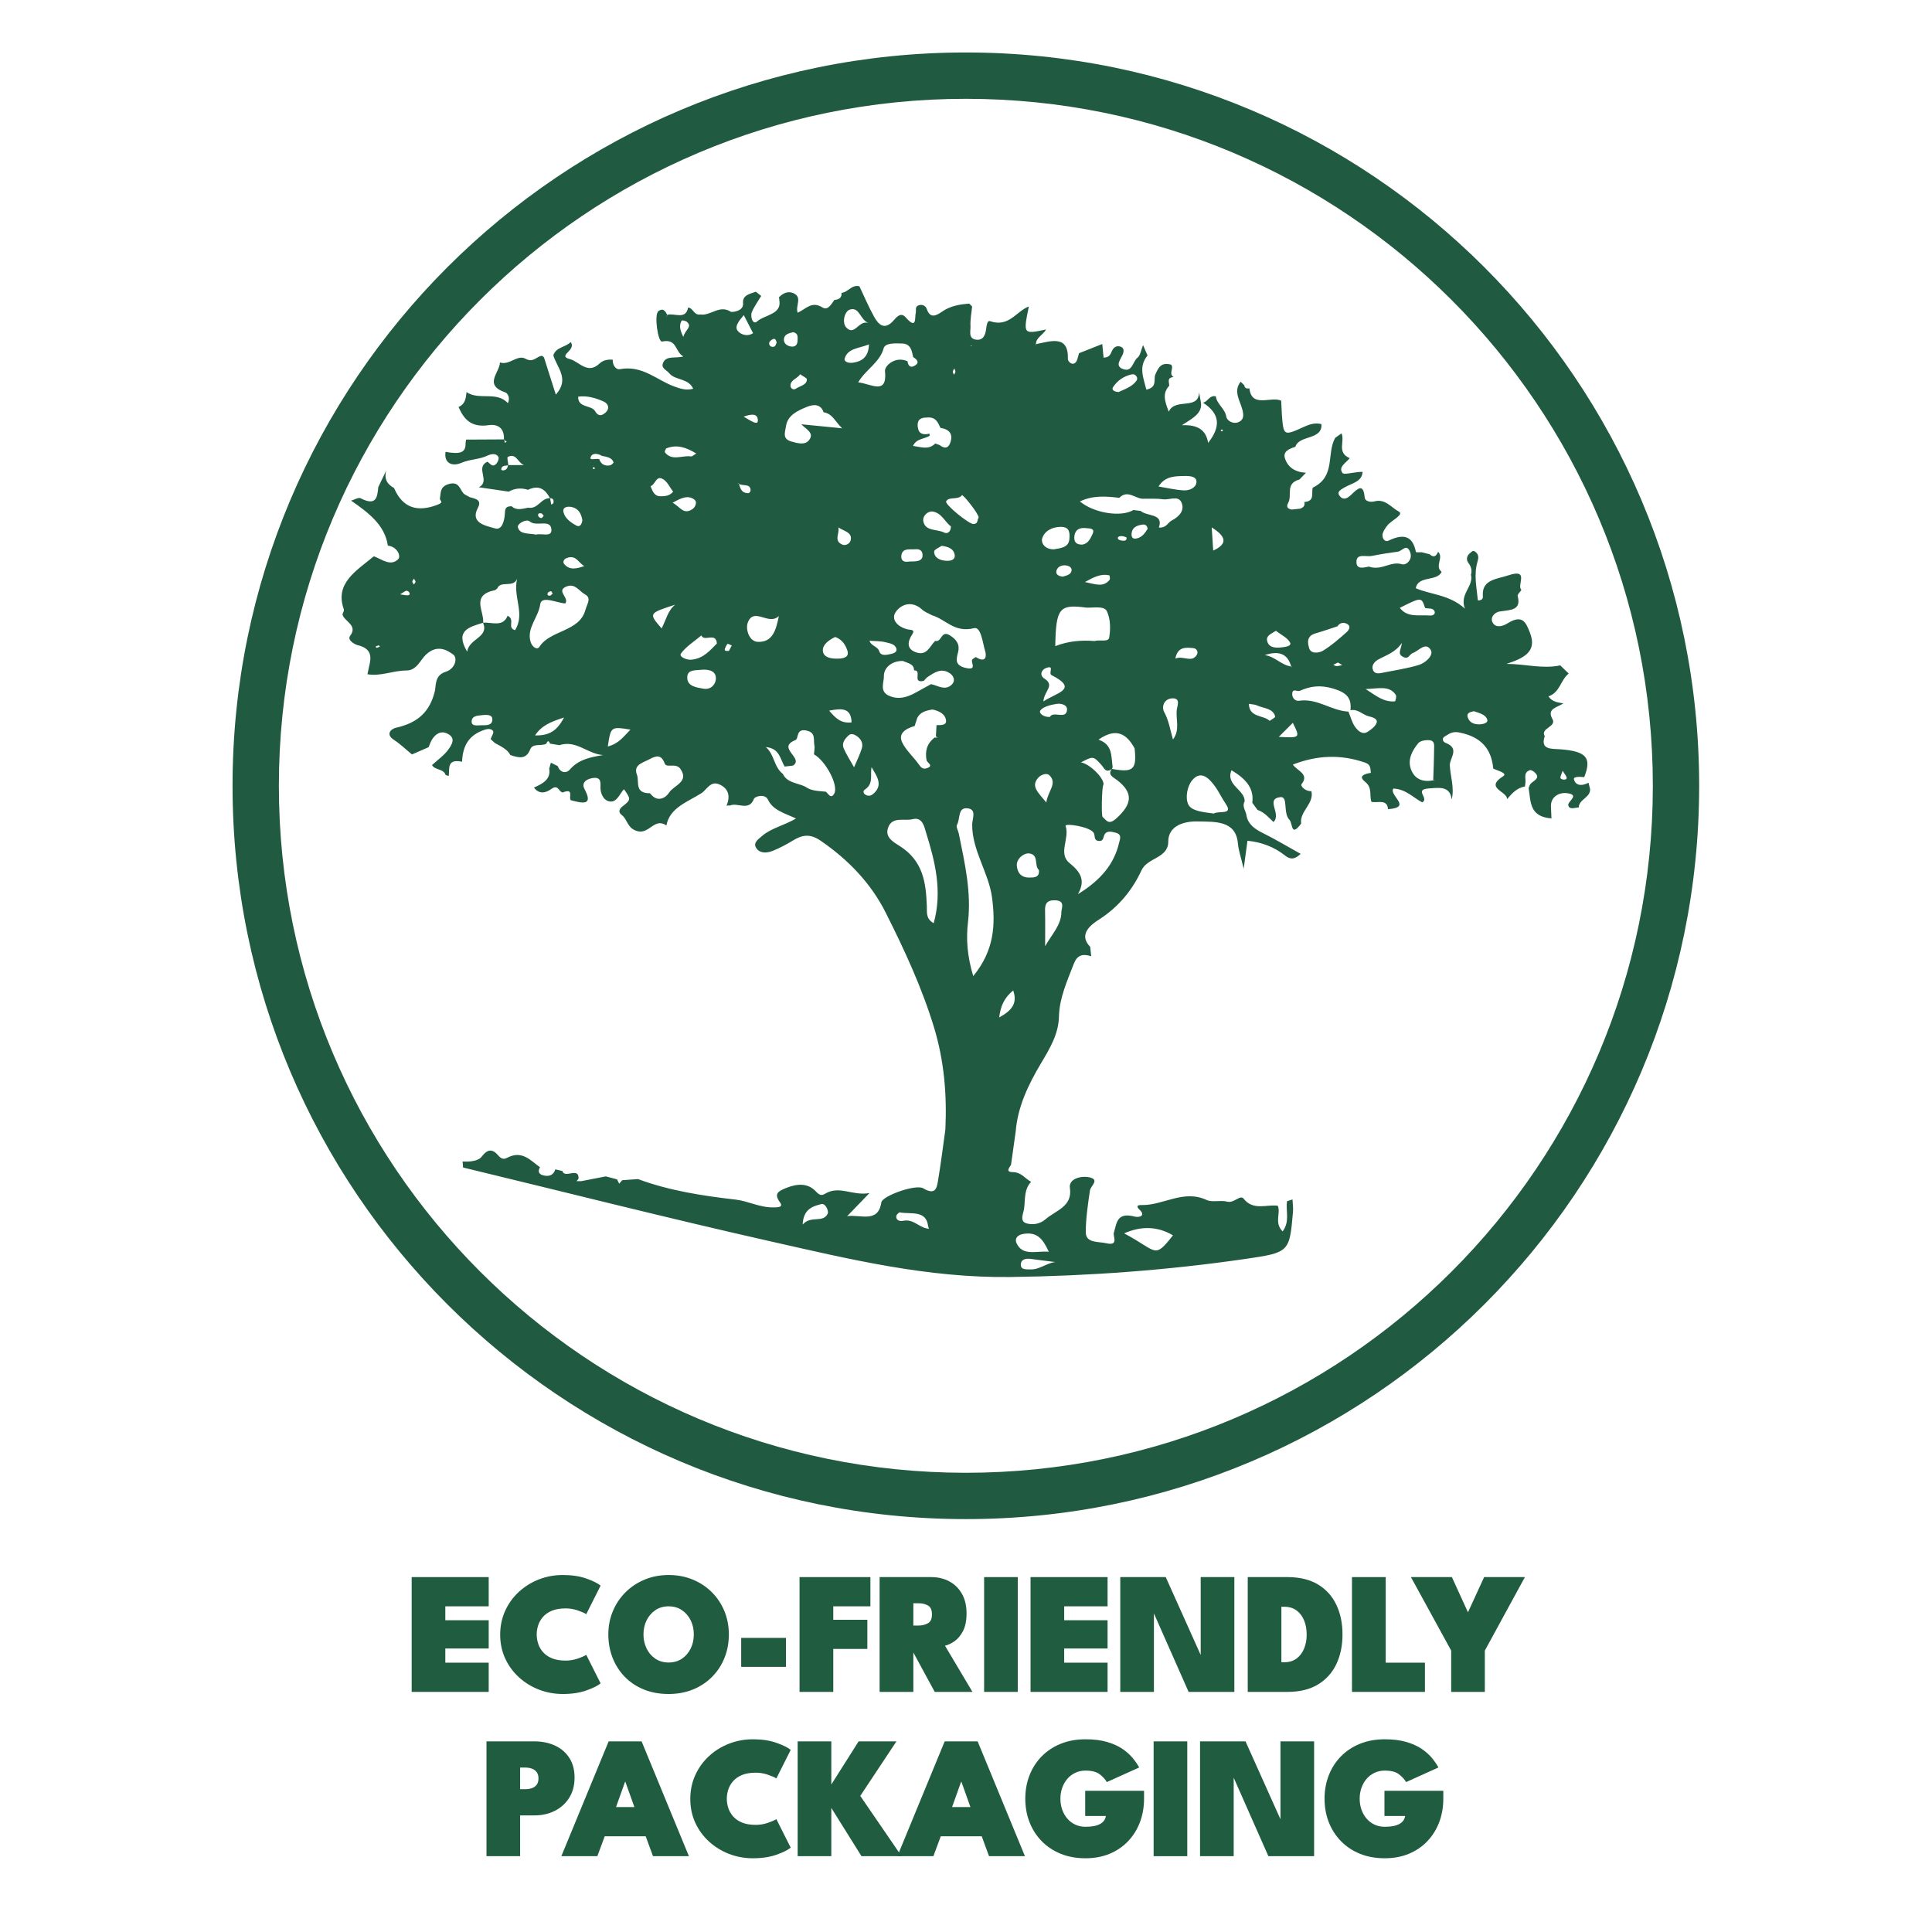 <svg style="fill-rule:evenodd;clip-rule:evenodd;stroke-linejoin:round;stroke-miterlimit:2;" xml:space="preserve" xmlns:xlink="http://www.w3.org/1999/xlink" xmlns="http://www.w3.org/2000/svg" version="1.1" height="400px" width="400px">
    <g transform="matrix(0.932,0,0,0.932,13.472,0.737)">
        <g transform="matrix(0.919,0,0,0.919,257.002,250.918)">
            <path style="fill:rgb(32,91,65);" d="M0,-170.096C-0.109,-170.025 -0.213,-169.955 -0.321,-169.883C-0.238,-169.789 -0.164,-169.633 -0.068,-169.623C0.026,-169.613 0.143,-169.747 0.251,-169.817C0.167,-169.911 0.082,-170.006 0,-170.096M-60.454,-190.275L-60.681,-190.403L-60.701,-190.184L-60.454,-190.275ZM-203.542,-117.597C-203.641,-117.7 -203.767,-117.906 -203.834,-117.891C-204.1,-117.834 -204.348,-117.71 -204.601,-117.61C-204.513,-117.499 -204.389,-117.285 -204.337,-117.297C-204.061,-117.366 -203.805,-117.492 -203.542,-117.597M-151.975,-160.488C-151.845,-160.518 -151.715,-160.546 -151.583,-160.578C-151.63,-160.704 -151.643,-160.86 -151.739,-160.948C-151.783,-160.99 -151.986,-160.899 -152.117,-160.87C-152.071,-160.742 -152.023,-160.615 -151.975,-160.488M82.345,-87.575C81.988,-86.54 81.781,-86.192 81.794,-85.85C81.797,-85.702 82.249,-85.466 82.509,-85.448C82.96,-85.418 83.51,-85.499 83.261,-86.102C83.11,-86.476 82.829,-86.81 82.345,-87.575M-64.689,-184.821C-64.831,-184.551 -65.045,-184.316 -65.059,-184.074C-65.074,-183.825 -64.89,-183.566 -64.792,-183.31C-64.669,-183.548 -64.46,-183.779 -64.442,-184.023C-64.422,-184.271 -64.59,-184.531 -64.689,-184.821M-195.323,-134.018C-195.473,-133.765 -195.714,-133.535 -195.714,-133.308C-195.715,-133.075 -195.474,-132.844 -195.341,-132.612C-195.198,-132.832 -194.945,-133.05 -194.945,-133.272C-194.944,-133.51 -195.176,-133.751 -195.323,-134.018M28.025,-113.751C27.607,-113.544 27.245,-113.366 26.887,-113.187C27.171,-113.076 27.46,-112.872 27.742,-112.876C28.183,-112.889 28.622,-113.042 29.062,-113.132C28.736,-113.327 28.412,-113.523 28.025,-113.751M-163.962,-149.201C-164.146,-149.409 -164.293,-149.749 -164.526,-149.801C-165.171,-149.948 -165.466,-149.623 -165.236,-149.092C-165.144,-148.888 -164.774,-148.662 -164.531,-148.662C-164.346,-148.662 -164.161,-149.001 -163.962,-149.201M-161.791,-130.458C-161.929,-130.644 -162.095,-130.996 -162.199,-130.984C-162.468,-130.95 -162.832,-130.805 -162.938,-130.611C-163.174,-130.188 -163.023,-129.815 -162.384,-129.926C-162.152,-129.968 -161.981,-130.268 -161.791,-130.458M-119.183,-116.563C-118.984,-116.94 -118.741,-117.406 -118.496,-117.869C-118.847,-118.009 -119.445,-118.325 -119.508,-118.258C-119.801,-117.948 -119.981,-117.539 -120.135,-117.148C-120.371,-116.533 -119.909,-116.504 -119.183,-116.563M-107.642,-191.103C-107.838,-191.65 -107.931,-192.21 -108.612,-191.89C-108.992,-191.71 -109.441,-191.29 -109.46,-190.962C-109.501,-190.31 -108.946,-189.865 -108.205,-190.128C-107.885,-190.241 -107.786,-190.831 -107.642,-191.103M-23.099,-144.017C-23.447,-144.11 -23.865,-144.312 -24.281,-144.309C-24.726,-144.305 -25.389,-144.171 -25.114,-143.609C-24.994,-143.359 -24.344,-143.208 -23.924,-143.186C-23.477,-143.163 -22.919,-143.255 -23.099,-144.017M-198.657,-130.228C-198.004,-130.122 -197.632,-130.039 -197.251,-130.008C-196.735,-129.966 -196.158,-129.969 -196.411,-130.64C-196.493,-130.855 -196.973,-131.153 -197.146,-131.099C-197.585,-130.964 -197.952,-130.656 -198.657,-130.228M-130.202,-192.45C-129.774,-194.221 -127.923,-194.872 -129.355,-196.109C-129.636,-196.354 -130.551,-196.497 -130.589,-196.429C-131.183,-195.403 -131.164,-194.344 -130.202,-192.45M-115.62,-173.18C-114.747,-172.666 -114.372,-172.422 -113.972,-172.212C-113.138,-171.771 -111.911,-171.098 -112.244,-172.732C-112.497,-173.967 -113.899,-173.797 -115.62,-173.18M-17.982,-146.033C-18.024,-146.752 -18.483,-147.195 -19.199,-147.089C-20.529,-146.9 -21.699,-146.427 -21.84,-145.016C-21.922,-144.22 -21.751,-143.498 -20.619,-143.742C-19.26,-144.033 -18.61,-145.075 -17.982,-146.033M-92.745,-146.415C-92.337,-144.971 -93.967,-143.219 -91.783,-142.253C-90.948,-141.887 -89.987,-142.514 -89.79,-143.183C-89.189,-145.233 -91.415,-145.484 -92.745,-146.415M-103.659,-193.593C-104.727,-193.365 -105.705,-193.06 -105.871,-192.079C-106.03,-191.137 -105.44,-190.405 -104.383,-190.168C-103.083,-189.877 -102.603,-190.639 -102.59,-191.585C-102.583,-192.365 -102.387,-193.343 -103.659,-193.593M-179.226,-100.977C-179.708,-100.896 -181.398,-100.961 -181.374,-99.433C-181.355,-98.254 -179.892,-98.578 -178.995,-98.585C-177.888,-98.59 -176.445,-98.463 -176.369,-99.898C-176.308,-101.055 -177.336,-101.24 -179.226,-100.977M-72.411,-139.238C-72.196,-140.826 -73.067,-141.227 -74.179,-141.125C-75.396,-141.012 -77.073,-141.484 -77.465,-139.846C-77.686,-138.922 -77.333,-137.937 -76.008,-138.117C-74.683,-138.296 -72.872,-137.872 -72.411,-139.238M-67.763,-141.955C-68.256,-141.596 -69.587,-141.066 -69.581,-140.547C-69.565,-139.015 -68.107,-138.382 -66.516,-138.335C-65.543,-138.304 -64.418,-138.573 -64.61,-139.781C-64.818,-141.107 -65.895,-141.716 -67.763,-141.955M-154.149,-137.062C-155.645,-137.908 -156.154,-139.931 -158.5,-138.955C-159.025,-138.738 -159.482,-138.084 -158.952,-137.488C-157.683,-136.059 -156.095,-136.372 -154.149,-137.062M-38.479,-134.507C-37.58,-134.767 -36.495,-134.986 -36.358,-135.972C-36.237,-136.837 -37.149,-137.197 -37.959,-137.237C-39.021,-137.29 -39.877,-136.73 -40.039,-135.822C-40.186,-134.984 -39.416,-134.602 -38.479,-134.507M-101.958,-183.425C-102.734,-182.31 -104.307,-182.067 -104.301,-180.675C-104.297,-180.004 -103.613,-179.515 -102.983,-179.952C-102.018,-180.621 -100.359,-180.796 -100.339,-182.193C-100.335,-182.527 -101.204,-182.871 -101.958,-183.425M-159.036,-100.451C-162.298,-99.417 -164.442,-98.524 -166.046,-96.136C-162.487,-96.025 -160.687,-97.357 -159.036,-100.451M-132.79,-152.356C-131.028,-151.488 -130.265,-149.384 -128.058,-150.781C-127.366,-151.219 -126.72,-152.492 -127.522,-153.116C-128.981,-154.247 -130.601,-153.637 -132.79,-152.356M-115.593,-197.73C-116.762,-196.298 -117.853,-195.033 -117.098,-193.976C-116.511,-193.152 -114.866,-192.357 -113.346,-193.359C-114.084,-194.799 -114.743,-196.078 -115.593,-197.73M-24.977,-179.131C-23.545,-179.817 -21.636,-180.418 -20.619,-181.939C-20.205,-182.562 -20.874,-183.611 -21.809,-183.402C-23.785,-182.965 -25.375,-181.827 -26.363,-180.252C-26.704,-179.707 -26.147,-179.18 -24.977,-179.131M-33.121,-133.205C-30.535,-132.665 -28.733,-131.869 -27.197,-133.692C-26.987,-133.942 -27.124,-134.799 -27.253,-134.827C-29.249,-135.254 -30.841,-134.474 -33.121,-133.205M-33.8,-142.244C-32.372,-142.443 -31.799,-143.686 -31.265,-144.867C-30.641,-146.257 -32.016,-146.132 -32.875,-146.235C-34.748,-146.458 -35.642,-145.544 -35.693,-144.028C-35.72,-143.174 -35.532,-142.243 -33.8,-142.244M60.898,-101.978C59.918,-101.782 59.108,-101.526 59.385,-100.567C59.768,-99.254 60.854,-98.752 62.352,-98.806C63.248,-98.84 64.341,-99.202 64.14,-99.89C63.745,-101.238 62.122,-101.532 60.898,-101.978M13.043,-121.41C11.917,-120.698 10.65,-120.261 10.905,-119.03C11.248,-117.372 12.793,-117.23 14.347,-117.4C15.272,-117.504 16.926,-117.692 16.448,-118.588C15.841,-119.728 14.254,-120.465 13.043,-121.41M-85.193,-119.008C-84.889,-117.773 -83.22,-117.677 -82.831,-116.435C-82.446,-115.204 -80.943,-115.613 -79.833,-115.857C-79.17,-116.004 -78.532,-116.382 -78.694,-117.053C-78.981,-118.226 -80.319,-118.387 -81.317,-118.645C-82.519,-118.952 -83.836,-118.897 -85.193,-119.008M-2.479,-146.409C-2.345,-144.33 -2.234,-142.582 -2.121,-140.806C1.609,-142.52 0.865,-144.281 -2.479,-146.409M-142.99,-97.529C-147.731,-98.283 -147.731,-98.283 -148.467,-93.452C-145.842,-94.108 -144.62,-95.862 -142.99,-97.529M-50.472,-34.474C-52.656,-32.7 -53.515,-30.685 -53.859,-27.955C-50.822,-29.6 -49.361,-31.372 -50.472,-34.474M-127.083,-164.271C-129.543,-165.773 -131.732,-166.5 -134.246,-165.539C-134.511,-165.44 -134.783,-164.706 -134.633,-164.519C-132.926,-162.354 -130.414,-163.913 -128.296,-163.561C-128.095,-163.527 -127.818,-163.828 -127.083,-164.271M34.738,-107.33C37.35,-105.637 39.138,-104.134 41.798,-104.363C41.938,-104.375 42.257,-105.571 41.997,-105.953C40.437,-108.235 37.898,-107.458 34.738,-107.33M-94.961,-102.113C-93.427,-100.35 -92.139,-98.959 -89.534,-99.28C-89.649,-102.853 -91.93,-102.693 -94.961,-102.113M13.726,-95.771C18.929,-95.512 18.929,-95.512 17.126,-99.169C16.104,-98.148 15.152,-97.196 13.726,-95.771M-11.271,-114.702C-9.348,-115.498 -7.356,-113.596 -6.106,-115.566C-5.655,-116.28 -6.046,-117.153 -6.982,-117.237C-8.744,-117.399 -10.73,-117.609 -11.271,-114.702M-41.601,-100.593C-40.771,-102.163 -37.649,-99.814 -37.452,-102.32C-37.354,-103.556 -38.959,-103.917 -40.009,-103.745C-41.403,-103.517 -43.155,-103.095 -43.875,-102.207C-44.415,-101.541 -43.118,-100.489 -41.601,-100.593M-85.334,-190.643C-87.805,-189.663 -90.479,-189.705 -91.196,-187.25C-91.447,-186.395 -90.183,-186.112 -89.416,-186.199C-86.81,-186.494 -85.417,-187.794 -85.334,-190.643M-155.623,-178.01C-155.737,-175.276 -152.398,-175.98 -151.578,-174.563C-150.678,-173.007 -149.725,-173.502 -148.942,-174.233C-147.966,-175.138 -148.297,-176.316 -149.497,-176.848C-151.392,-177.689 -153.436,-178.306 -155.623,-178.01M-154.61,-148.183C-154.867,-149.534 -155.392,-150.956 -157.252,-151.345C-158.091,-151.52 -159.503,-151.412 -159.165,-150.06C-158.795,-148.584 -157.435,-147.606 -156.096,-146.868C-155.142,-146.344 -154.731,-147.253 -154.61,-148.183M-85.38,-195.782C-87.547,-196.563 -87.543,-199.774 -89.937,-199.063C-91.226,-198.682 -91.912,-195.923 -90.833,-194.749C-88.763,-192.499 -87.789,-196.724 -85.38,-195.782M6.506,-103.765C6.557,-100.371 10.105,-101.091 11.519,-99.639C11.99,-99.994 12.922,-100.437 12.858,-100.692C12.354,-102.742 10,-102.638 8.383,-103.409C7.984,-103.599 7.461,-103.592 6.506,-103.765M-132.669,-155.055C-133.506,-156.112 -134.095,-157.582 -135.264,-158.159C-136.845,-158.941 -136.941,-156.746 -138.13,-156.37C-137.674,-155.319 -137.318,-153.983 -135.835,-153.941C-134.839,-153.908 -133.509,-153.963 -132.669,-155.055M-40.314,31.169C-42.26,30.924 -44.209,30.695 -46.148,30.426C-47.511,30.239 -48.645,30.541 -48.624,31.863C-48.606,33.083 -47.291,32.925 -46.317,32.957C-44.131,33.03 -42.441,31.448 -40.314,31.169M-84.709,-88.453C-85.097,-86.578 -84.132,-84.482 -86.332,-83.021C-86.884,-82.653 -86.701,-81.981 -85.929,-81.67C-85.214,-81.385 -84.691,-81.635 -84.189,-82.087C-81.861,-84.195 -83.43,-86.265 -84.709,-88.453M-165.832,-144.666C-164.421,-145.059 -161.95,-143.932 -162.093,-145.905C-162.291,-148.581 -165.747,-146.445 -167.346,-147.86C-168.091,-148.522 -170.426,-147.356 -170.194,-146.431C-169.727,-144.585 -167.356,-145.044 -165.832,-144.666M-101.355,22.108C-99.334,19.801 -96.457,21.858 -95.295,19.457C-95.024,18.897 -95.803,16.901 -96.84,17.16C-98.81,17.656 -101.216,18.314 -101.355,22.108M-42.468,-79.924C-42.058,-82.749 -39.742,-84.5 -41.692,-86.476C-42.392,-87.185 -43.79,-86.575 -44.351,-85.967C-46.333,-83.826 -44.429,-82.35 -42.468,-79.924M-93.507,-119.923C-95.103,-119.149 -96.555,-118.041 -96.48,-116.637C-96.391,-114.937 -94.482,-114.633 -92.754,-114.681C-91.272,-114.726 -90.006,-115.12 -90.578,-116.728C-91.058,-118.075 -91.84,-119.337 -93.507,-119.923M-132.174,-127.725C-138.616,-125.642 -138.616,-125.642 -135.459,-121.992C-134.365,-124.035 -133.993,-126.283 -132.174,-127.725M-15.342,-156.296C-13.135,-155.933 -11.216,-155.468 -9.272,-155.357C-7.92,-155.279 -6.385,-155.955 -6.192,-157.14C-5.935,-158.728 -7.675,-158.859 -8.971,-158.831C-11.268,-158.787 -13.711,-158.878 -15.342,-156.296M-65.526,-146.663C-66.947,-147.653 -67.661,-149.826 -69.878,-150.236C-71.026,-150.446 -72.429,-149.241 -72.192,-147.889C-71.758,-145.416 -68.834,-146.038 -67.116,-145.148C-66.406,-144.78 -65.519,-145.306 -65.526,-146.663M-41.864,28.679C-43.25,25.678 -44.608,23.806 -48.012,24.375C-49.461,24.618 -50.167,25.51 -49.671,26.586C-48.199,29.789 -45.033,28.447 -41.864,28.679M35.521,-136.935C38.593,-135.849 40.743,-138.348 43.504,-137.5C44.525,-137.187 46.104,-138.583 45.519,-140.317C44.721,-142.69 43.522,-140.677 42.542,-140.546C40.412,-140.261 38.288,-139.928 36.187,-139.508C34.888,-139.251 32.671,-140.141 32.515,-138.316C32.32,-135.978 34.516,-136.783 35.521,-136.935M-125.848,-111.997C-127.273,-111.804 -129.201,-112.129 -129.256,-110.198C-129.319,-107.99 -127.063,-107.728 -125.361,-107.423C-123.53,-107.099 -122.412,-108.458 -122.338,-109.776C-122.238,-111.668 -123.919,-112.154 -125.848,-111.997M-11.844,-95.139C-10.073,-97.505 -11.221,-99.993 -10.918,-102.396C-10.807,-103.28 -9.935,-105.165 -12,-105.088C-13.98,-105.014 -14.666,-103.068 -13.98,-101.808C-12.816,-99.667 -12.524,-97.423 -11.844,-95.139M-88.937,-88.423C-88.251,-90.06 -87.509,-91.504 -87.056,-93.011C-86.695,-94.218 -87.232,-95.325 -88.439,-96.075C-88.995,-96.418 -89.684,-96.656 -90.249,-96.141C-91.213,-95.266 -91.973,-94.204 -91.436,-92.98C-90.777,-91.486 -89.859,-90.078 -88.937,-88.423M-40.625,-141.112C-39.05,-141.406 -37.003,-141.486 -36.876,-143.691C-36.799,-145.016 -36.749,-146.541 -38.958,-146.54C-41.174,-146.54 -42.991,-145.422 -43.476,-143.695C-43.758,-142.694 -42.889,-141.087 -40.625,-141.112M-44.247,-63.588C-45.466,-64.615 -44.175,-67.309 -46.604,-67.601C-47.842,-67.752 -49.744,-66.336 -49.587,-64.601C-49.454,-63.109 -48.704,-61.74 -46.539,-61.767C-45.357,-61.783 -44.074,-61.761 -44.247,-63.588M-43.165,-104.336C-40.122,-106.447 -34.427,-107.245 -41.186,-110.693C-42.078,-111.148 -40.304,-113.278 -42.592,-112.39C-43.61,-111.995 -44.228,-110.698 -42.906,-109.847C-40.292,-108.162 -43.042,-106.831 -43.165,-104.336M-122.096,-118.335C-122.283,-121.212 -125.218,-118.646 -125.836,-120.298C-127.53,-118.867 -129.557,-117.617 -130.775,-115.923C-131.345,-115.131 -129.374,-114.335 -128.322,-114.423C-125.274,-114.673 -123.706,-116.763 -122.096,-118.335M-58.817,-148.77C-58.733,-149.631 -62.633,-154.461 -62.849,-154.191C-63.855,-152.932 -65.985,-153.95 -66.675,-152.713C-67.081,-151.988 -61.168,-147.197 -60.082,-147.221C-58.875,-147.249 -59.229,-148.266 -58.817,-148.77M-42.749,-45.171C-41.251,-47.881 -38.825,-50.298 -38.824,-53.391C-38.824,-54.318 -37.759,-56.226 -40.416,-56.275C-42.466,-56.313 -42.8,-55.26 -42.767,-53.768C-42.702,-50.903 -42.749,-48.037 -42.749,-45.171M-23.652,24.242C-15.527,28.532 -16.515,30.619 -11.845,24.716C-15.661,22.465 -19.614,22.453 -23.652,24.242M-107.106,-124.987C-109.608,-122.547 -113.152,-127.309 -114.634,-123.367C-115.2,-121.867 -114.335,-118.808 -112.178,-118.739C-108.562,-118.623 -107.816,-121.617 -107.106,-124.987M43.493,-118.478C41.83,-116.106 39.635,-115.51 37.769,-114.468C36.785,-113.92 36.016,-112.926 36.549,-111.832C37.06,-110.788 38.263,-111.171 39.185,-111.348C41.938,-111.872 44.732,-112.325 47.398,-113.095C49.306,-113.646 51.222,-115.542 50.465,-116.79C49.215,-118.859 47.544,-116.511 46.091,-116.026C45.312,-115.767 45.154,-114.38 43.743,-115.129C42.353,-115.868 43.269,-116.784 43.493,-118.478M-1.958,-77.242C-0.863,-77.992 2.817,-76.804 0.939,-79.532C-0.073,-81.005 -0.775,-82.598 -1.812,-83.983C-2.982,-85.543 -5.008,-87.893 -7.184,-85.308C-8.401,-83.855 -8.917,-81.083 -8.162,-79.474C-7.364,-77.765 -4.334,-77.57 -1.958,-77.242M-158.733,-128.022C-160.843,-128.157 -164.505,-130.023 -164.8,-127.821C-165.218,-124.69 -168.08,-122.153 -167.152,-118.826C-166.795,-117.538 -165.563,-116.646 -164.983,-117.555C-162.396,-121.607 -155.336,-121.149 -153.888,-126.417C-153.487,-127.886 -152.333,-129.351 -153.961,-130.21C-155.328,-130.932 -156.309,-132.927 -158.367,-132.153C-161.155,-131.106 -157.695,-129.448 -158.733,-128.022M-69.688,-50.733C-67.532,-58.469 -69.354,-65.653 -71.566,-72.747C-71.939,-73.94 -72.374,-76.502 -74.781,-75.876C-76.754,-75.364 -79.737,-76.644 -80.716,-73.8C-81.495,-71.539 -79.563,-70.433 -78.053,-69.493C-72.144,-65.815 -71.549,-60.39 -71.344,-54.8C-71.291,-53.33 -71.618,-51.808 -69.688,-50.733M-34.825,-57.754C-29.042,-61.286 -26.037,-65.253 -24.89,-70.095C-24.662,-71.057 -24.083,-72.216 -25.742,-72.621C-26.635,-72.839 -27.842,-73.181 -28.388,-72.16C-28.723,-71.531 -28.592,-70.572 -29.674,-70.607C-31.118,-70.654 -30.587,-71.917 -31.024,-72.6C-31.985,-74.104 -38.042,-74.957 -37.8,-74.249C-36.765,-71.216 -39.706,-67.57 -36.844,-65.268C-33.979,-62.961 -33.013,-60.921 -34.825,-57.754M-60.126,-37.95C-54.993,-44.201 -54.739,-50.438 -55.573,-56.864C-56.361,-62.949 -60.461,-68.35 -60.381,-74.651C-60.362,-76.001 -59.135,-78.472 -61.791,-78.521C-63.859,-78.558 -63.26,-75.9 -64.052,-74.527C-64.347,-74.017 -63.769,-73.131 -63.622,-72.412C-62.189,-65.326 -60.542,-58.302 -61.398,-50.98C-61.869,-46.976 -61.604,-42.834 -60.126,-37.95M-69.313,-118.984C-67.711,-118.533 -67.966,-121.663 -65.786,-120.319C-64.079,-119.261 -63.318,-118.037 -63.797,-116.218C-64.215,-114.629 -64.678,-113.093 -62,-112.451C-58.784,-111.683 -61.119,-114.1 -60.22,-114.609C-59.961,-114.755 -59.563,-115.101 -59.479,-115.05C-56.952,-113.485 -56.906,-115.403 -57.249,-116.518C-57.871,-118.539 -58.229,-122.479 -59.957,-122.048C-64.694,-120.866 -66.778,-124.2 -70.121,-125.181C-70.908,-125.621 -71.838,-125.948 -72.464,-126.526C-74.897,-128.786 -77.546,-127.848 -78.833,-126.003C-80.081,-124.21 -78.517,-122.397 -75.995,-121.755C-75.303,-121.581 -74.061,-121.796 -74.87,-120.556C-75.941,-118.913 -76.367,-117.124 -74.064,-116.249C-71.313,-115.207 -70.651,-117.716 -69.313,-118.984M-175.677,-131.253C-181.697,-130.049 -178.302,-126.184 -178.594,-123.361C-181.875,-122.343 -185.525,-121.526 -182.458,-116.371C-182.002,-119.609 -177.09,-119.768 -178.63,-123.387C-176.414,-123.505 -173.778,-122.258 -172.687,-125.052C-170.73,-124.148 -172.924,-122.148 -170.886,-121.568C-168.357,-125.515 -171.461,-129.641 -170.374,-134.012C-171.288,-131.668 -174.333,-133.674 -175.184,-131.653C-175.351,-131.52 -175.515,-131.388 -175.677,-131.253M-74.292,-98.399C-76.52,-97.766 -78.339,-96.577 -77.297,-94.424C-76.367,-92.49 -74.523,-90.906 -73.251,-89.08C-72.743,-88.35 -72.262,-87.886 -71.353,-88.192C-69.54,-88.804 -71.301,-89.521 -71.413,-90.141C-71.801,-92.275 -71.381,-94.124 -69.472,-95.602C-69.218,-95.604 -68.963,-95.608 -68.711,-95.612C-68.858,-95.7 -69.005,-95.787 -69.151,-95.878C-69.102,-96.788 -69.052,-97.7 -69.003,-98.611C-68.021,-98.612 -66.631,-98.543 -66.694,-99.613C-66.783,-101.204 -68.244,-102.029 -69.974,-102.386C-71.515,-102.148 -72.954,-101.766 -73.656,-100.357C-73.869,-99.705 -74.081,-99.051 -74.292,-98.399M-141.388,-86.542C-140.839,-84.803 -142.023,-82.119 -138.247,-82.144C-136.578,-79.848 -134.531,-80.903 -133.617,-82.333C-132.504,-84.065 -128.71,-84.902 -130.921,-88.042C-132.017,-89.6 -134.266,-88.142 -134.702,-89.338C-135.492,-91.5 -136.685,-91.296 -138.361,-90.384C-140.002,-89.492 -142.406,-89.042 -141.388,-86.542M-74.435,-111.851C-74.424,-113.446 -75.987,-113.602 -77.15,-114.124C-80.043,-114.168 -81.798,-112.263 -81.723,-110.43C-81.667,-109.02 -82.881,-106.774 -80.493,-105.715C-78.142,-104.675 -75.983,-105.372 -73.938,-106.53C-72.743,-107.209 -71.529,-107.86 -70.323,-108.522C-68.659,-108.167 -66.938,-106.863 -65.327,-108.397C-64.398,-109.281 -64.778,-110.455 -65.766,-111.135C-67.823,-112.545 -69.509,-111.334 -71.125,-110.27C-71.501,-110.024 -71.762,-109.64 -72.074,-109.32C-75.046,-108.605 -72.369,-111.922 -74.435,-111.851M-32.805,-127.021C-39.335,-127.882 -40.127,-126.928 -40.3,-117.705C-37.208,-118.919 -34.038,-119.2 -30.8,-118.941C-29.609,-119.339 -27.456,-118.584 -27.261,-119.786C-26.921,-121.867 -26.934,-124.252 -27.822,-126.14C-28.47,-127.52 -31.049,-126.923 -32.805,-127.021M30.566,-101.879C31.127,-100.553 31.455,-99.083 32.349,-97.962C32.81,-97.386 33.882,-96.174 35.177,-96.983C36.082,-97.544 37.098,-98.328 37.385,-99.189C37.692,-100.111 36.506,-100.509 35.49,-100.747C33.959,-101.105 32.902,-102.582 31.049,-102.215C31.378,-105.041 30.257,-106.469 26.833,-107.465C23.75,-108.359 21.39,-108.06 18.831,-106.909C18.226,-106.636 17.124,-107.57 16.987,-106.31C16.871,-105.242 17.679,-104.367 18.624,-104.506C23.089,-105.157 26.405,-102.087 30.566,-101.879M-76.014,-186.577C-75.879,-185.561 -75.373,-184.791 -74.169,-185.562C-73.008,-186.312 -73.787,-187.029 -74.645,-187.586C-74.958,-189.046 -75.219,-190.803 -77.291,-190.856C-78.822,-190.894 -81.412,-191.095 -81.787,-189.692C-82.692,-186.303 -86.192,-184.498 -87.939,-181.469C-84.828,-181.149 -80.848,-178.234 -81.456,-184.219C-81.572,-185.377 -79.082,-187.919 -76.014,-186.577M-98.63,-91.549C-98.588,-92.284 -98.392,-93.043 -98.533,-93.748C-98.797,-95.079 -98.089,-96.855 -100.521,-97.318C-103.05,-97.799 -102.251,-95.341 -103.113,-94.995C-107.806,-93.118 -100.939,-90.639 -103.698,-88.828C-104.372,-88.752 -105.042,-88.676 -105.713,-88.6C-106.831,-90.426 -106.887,-92.999 -110.262,-93.307C-108.124,-91.476 -108.395,-88.563 -106.139,-86.817C-105.166,-84.686 -102.647,-84.641 -100.746,-83.759C-99.302,-82.653 -97.479,-82.716 -95.741,-82.518C-95.147,-82.012 -94.502,-80.62 -93.72,-82.079C-92.622,-84.118 -95.91,-90.091 -98.63,-91.549M51.142,-85.285C51.267,-85.26 51.395,-85.237 51.522,-85.216C51.367,-85.209 51.211,-85.204 51.059,-85.199C51.138,-87.742 51.258,-90.287 51.27,-92.83C51.274,-93.642 51.502,-94.816 50.204,-94.963C49.318,-95.062 47.923,-94.832 47.482,-94.292C45.949,-92.43 44.818,-90.291 45.687,-87.923C46.514,-85.668 48.41,-84.729 51.142,-85.285M-24.823,-153.556C-28.038,-153.945 -31.231,-154.188 -34.343,-152.683C-30.907,-149.82 -24.352,-148.836 -21.399,-150.61C-20.823,-150.537 -20.25,-150.467 -19.672,-150.396C-18.094,-149.006 -14.045,-149.842 -15.258,-146.364C-13.399,-146.26 -13.105,-147.574 -12.164,-148.064C-10.192,-149.094 -9.006,-150.574 -9.781,-152.412C-10.546,-154.23 -12.711,-152.993 -14.224,-153.205C-15.699,-153.413 -17.231,-153.311 -18.737,-153.347C-20.78,-153.074 -22.693,-155.723 -24.823,-153.556M-101.674,-171.336C-98.589,-171.033 -95.507,-170.727 -91.82,-170.364C-93.568,-172.033 -94.084,-173.869 -96.305,-174.242C-96.964,-176.212 -98.625,-176.235 -100.281,-175.564C-102.653,-174.6 -105.028,-173.504 -105.398,-170.828C-105.594,-169.421 -106.378,-167.812 -104.059,-167.16C-102.638,-166.759 -100.847,-166.242 -99.862,-167.449C-98.365,-169.271 -100.648,-170.17 -101.674,-171.336M-21.125,-93.004C-23.017,-96.469 -25.547,-98.122 -29.856,-95.099C-26.484,-93.944 -26.798,-91.277 -26.477,-88.849C-26.396,-88.563 -26.435,-88.287 -26.593,-88.027C-28.131,-86.916 -28.475,-88.244 -29.125,-88.968C-31.107,-91.156 -31.109,-91.155 -34.091,-89.608C-31.808,-89.228 -28.029,-85.308 -28.717,-84.031C-29.018,-83.48 -29.203,-76.751 -28.855,-76.432C-27.867,-75.533 -27.393,-74.374 -25.489,-76.11C-21.679,-79.575 -21.396,-82.282 -25.375,-85.337C-26.224,-85.988 -27.763,-86.602 -26.61,-88.038C-21.442,-87.07 -20.555,-87.872 -21.125,-93.004M28.02,-122.537C26.215,-121.949 24.43,-121.313 22.601,-120.787C20.353,-120.14 20.722,-118.432 21.072,-117.21C21.507,-115.695 23.587,-116.104 24.398,-116.594C26.498,-117.862 28.325,-119.492 30.133,-121.091C30.615,-121.519 31.248,-122.436 30.368,-123.004C29.5,-123.565 28.503,-123.426 27.896,-122.476L28.02,-122.537ZM49.198,-126.887L49.062,-127.034C48.205,-129.576 48.205,-129.576 42.988,-126.964C44.812,-124.509 47.721,-125.32 50.258,-125.11C50.972,-125.049 51.66,-125.442 51.383,-126.13C51.043,-126.964 49.991,-126.76 49.198,-126.887M-71.625,22.989C-71.365,23.045 -71.099,23.1 -70.835,23.154C-70.905,22.929 -70.973,22.703 -71.041,22.479C-71.493,18.535 -75.232,19.68 -77.867,19.175C-78.087,19.133 -78.691,19.73 -78.731,20.067C-78.845,21.056 -77.907,21.385 -77.098,21.211C-74.755,20.713 -73.487,22.501 -71.625,22.989M16.8,-112.776L17.021,-112.568L16.742,-112.724C15.88,-116.042 13.55,-116.617 10.334,-115.531C12.81,-115.236 14.328,-113.087 16.8,-112.776M-69.313,-166.684C-68.969,-166.566 -68.625,-166.448 -68.282,-166.328C-66.84,-165.197 -66.003,-165.725 -65.591,-167.129C-65.049,-168.977 -65.86,-170.118 -68.043,-170.462C-68.669,-171.761 -69.172,-173.183 -71.316,-172.965C-73.313,-172.987 -73.761,-171.991 -73.501,-170.473C-73.237,-168.933 -72.147,-168.738 -70.687,-169.071C-70.699,-168.894 -70.688,-168.719 -70.663,-168.544C-71.919,-167.769 -73.872,-167.908 -74.689,-166.107C-72.717,-165.835 -70.905,-165.085 -69.313,-166.684M-172.563,-161.47L-168.702,-161.47C-170.225,-161.989 -170.51,-164.44 -172.606,-163.465C-172.903,-163.329 -172.55,-162.122 -172.5,-161.409C-173.222,-161.3 -174.11,-161.421 -174.231,-160.479C-174.242,-160.39 -174.045,-160.194 -173.937,-160.19C-172.937,-160.159 -172.706,-160.782 -172.563,-161.47M-116.859,-156.991L-117.135,-157.204L-116.807,-157.036C-116.422,-155.945 -116.248,-154.67 -114.455,-154.686C-114.274,-154.688 -113.948,-155.098 -113.946,-155.322C-113.924,-157.165 -115.994,-156.282 -116.859,-156.991M-149.87,-163.696C-150.988,-164.366 -152.35,-164.451 -152.641,-163.262C-152.811,-162.566 -151.272,-163.109 -150.541,-162.92C-150.145,-161.788 -149.322,-161.155 -147.935,-161.407C-147.586,-161.47 -147.018,-162 -147.081,-162.171C-147.491,-163.33 -148.744,-163.454 -149.87,-163.696M-126.078,-197.874C-123.601,-197.484 -121.478,-200.333 -118.708,-198.52C-118.529,-198.403 -115.582,-198.588 -115.767,-200.587C-115.946,-202.552 -114.175,-202.852 -112.666,-203.374C-112.237,-203.036 -111.809,-202.699 -111.38,-202.356C-112.145,-201.071 -113.053,-199.835 -113.631,-198.49C-114.103,-197.386 -113.393,-195.269 -112.39,-196.18C-110.57,-197.837 -106.266,-197.842 -107.024,-201.45C-106.981,-201.64 -107.018,-201.815 -107.131,-201.982C-106.205,-202.968 -104.981,-203.626 -103.615,-203.038C-101.314,-202.052 -103.206,-199.924 -102.563,-198.303C-100.482,-199.247 -99.206,-201.189 -96.575,-199.575C-95.231,-198.75 -94.407,-200.433 -93.69,-201.391C-92.493,-201.485 -91.849,-202.004 -91.975,-203.106C-90.342,-203.242 -89.563,-205.154 -87.646,-204.694L-87.626,-204.656C-86.473,-202.241 -85.438,-199.774 -84.14,-197.419C-83.034,-195.415 -81.56,-193.863 -79.249,-196.573C-78.517,-197.434 -77.545,-198.422 -76.466,-197.192C-73.676,-194.009 -74.309,-197.186 -74.032,-198.199C-73.85,-198.865 -74.31,-199.758 -73.321,-200.092C-72.426,-200.394 -71.618,-199.977 -71.35,-199.184C-70.533,-196.769 -69.011,-197.625 -67.619,-198.593C-65.681,-199.938 -63.438,-200.329 -61.083,-200.502C-60.854,-200.272 -60.624,-200.039 -60.396,-199.807C-60.547,-198.227 -60.879,-196.639 -60.791,-195.07C-60.727,-193.9 -61.398,-192.047 -59.436,-191.79C-57.596,-191.549 -57.158,-193.119 -56.995,-194.49C-56.907,-195.198 -56.716,-196.481 -56.1,-196.269C-51.556,-194.702 -49.825,-198.515 -46.794,-199.78L-46.717,-199.661C-48.057,-193.097 -48.042,-193.074 -42.512,-194.251C-43.274,-192.888 -45.092,-192.215 -44.942,-190.638C-44.986,-190.536 -45.029,-190.439 -45.071,-190.339C-45.055,-190.457 -45.037,-190.576 -45.02,-190.695C-41.25,-191.457 -37.047,-192.986 -37.25,-187.085C-37.266,-186.626 -36.365,-185.527 -35.518,-186.159C-34.888,-186.633 -34.851,-187.707 -34.551,-188.517C-32.787,-189.213 -31.025,-189.911 -28.936,-190.738C-28.832,-189.658 -28.726,-188.563 -28.62,-187.452C-27.126,-187.455 -26.929,-188.363 -26.564,-189.127C-26.201,-189.885 -25.548,-190.396 -24.624,-190.136C-23.591,-189.848 -23.703,-188.957 -23.964,-188.295C-24.477,-186.987 -26.082,-185.344 -23.745,-184.625C-21.659,-183.985 -21.592,-186.477 -20.438,-187.412C-19.694,-188.015 -19.595,-189.225 -19.076,-190.478C-18.656,-189.503 -18.323,-188.735 -17.992,-187.966C-20.261,-185.217 -18.952,-182.507 -18.282,-179.708C-15.498,-180.305 -16.642,-182.209 -16.087,-183.424C-15.346,-185.045 -14.722,-186.421 -12.282,-185.75C-11.566,-184.836 -12.914,-183.659 -11.789,-182.796L-11.643,-182.758C-13.417,-182.624 -12.738,-181.5 -12.75,-180.655C-14.452,-178.804 -13.852,-176.963 -12.871,-174.378C-11.326,-177.845 -5.653,-174.6 -5.536,-179.077C-5.39,-178.279 -5.248,-177.482 -5.103,-176.686C-4.657,-174.112 -6.852,-172.909 -9.694,-171.108C-5.624,-171.279 -3.849,-169.801 -3.342,-166.847C-0.164,-170.867 -0.549,-173.952 -4.592,-176.559C-3.375,-176.788 -3.065,-178.426 -1.484,-178.093C-1.292,-176.231 0.746,-175.133 1.033,-173.198C1.185,-172.172 2.78,-171.214 4.17,-171.936C5.265,-172.506 5.279,-173.484 4.933,-174.862C4.394,-177.002 2.656,-179.308 4.514,-181.625C4.806,-181.34 5.099,-181.055 5.39,-180.769C5.46,-180.071 5.934,-179.896 6.646,-180.02L6.621,-180.038C7.194,-175.143 11.821,-178.192 14.309,-177.04C14.366,-175.89 14.424,-174.739 14.482,-173.589C14.896,-168.473 14.892,-168.48 19.965,-170.783C21.234,-171.359 22.566,-171.75 24.031,-171.378C24.335,-167.45 18.617,-168.798 17.743,-165.9C16.266,-165.416 14.703,-164.784 15.209,-163.141C15.874,-160.987 17.649,-159.736 20.308,-159.629C19.777,-159.078 19.25,-158.53 18.717,-157.978C15.255,-157.063 17.002,-154.235 16.039,-152.403C15.568,-151.552 15.639,-150.911 16.886,-150.724C17.556,-150.794 18.226,-150.865 18.896,-150.937C19.798,-151.243 20.135,-151.804 19.879,-152.628L19.8,-152.531C22.614,-152.706 21.511,-154.733 21.958,-156.024C27.56,-158.725 25.206,-164.155 27.353,-168.039C27.866,-168.409 28.38,-168.776 28.896,-169.144C29.76,-167.199 27.682,-164.51 30.873,-163.152C30.046,-162 28.021,-161.076 29.136,-159.555C29.469,-159.099 31.661,-159.689 33.003,-159.793C33.332,-159.82 33.658,-159.825 33.989,-159.838C33.864,-157.409 31.352,-157.091 29.633,-156.075C28.812,-155.589 27.668,-155.057 28.413,-154.054C29.356,-152.784 30.412,-153.512 31.254,-154.319C32.819,-155.822 34.193,-157.164 34.496,-153.641C34.565,-152.813 35.688,-152.393 36.898,-152.709C39.51,-153.388 41.002,-151.129 42.695,-150.27C44.178,-149.518 40.925,-148.11 39.969,-146.865C39.51,-146.266 39.041,-145.615 38.848,-144.928C38.576,-143.957 39.283,-142.733 40.257,-143.205C44.168,-145.1 46.153,-144.125 46.883,-140.445C46.898,-140.358 47.813,-140.409 48.306,-140.398C48.927,-140.24 49.553,-140.079 50.175,-139.921C51.328,-138.907 51.833,-139.605 52.252,-140.522C53.676,-139.052 51.329,-137.08 53.097,-135.657C51.947,-133.25 47.42,-134.842 46.849,-131.706C50.501,-130.117 54.886,-130.214 58.723,-126.775C57.357,-130.33 60.898,-132.149 60.184,-134.957C60.496,-136.017 60.234,-136.918 59.541,-137.863C58.978,-138.634 59.147,-139.577 60.019,-140.244C60.332,-140.483 60.618,-140.985 61.232,-140.521C62.146,-139.82 62.034,-139.034 61.762,-138.121C60.832,-134.976 61.561,-131.869 61.861,-128.748C63.229,-128.783 63.074,-129.537 63.052,-130.013C62.869,-133.831 66.482,-133.898 69.208,-134.816C74.501,-136.594 71.135,-132.338 72.391,-131.298C72.067,-130.793 71.368,-130.21 71.478,-129.794C72.408,-126.326 69.728,-126.473 67.14,-126.085C65.889,-125.897 64.7,-124.601 65.465,-123.332C66.329,-121.899 68.168,-122.678 69.032,-123.219C72.706,-125.512 73.501,-123.353 74.458,-120.905C76.247,-116.334 72.904,-114.776 68.775,-113.417C73.243,-113.417 77.457,-112.14 81.771,-113.054C82.452,-112.392 83.131,-111.735 83.812,-111.075C81.768,-109.438 81.75,-106.557 78.917,-105.553C79.929,-104.116 81.33,-104.095 82.617,-103.859L82.569,-103.927C81.282,-102.894 78.455,-102.731 79.815,-100.203C81.116,-98.171 76.828,-97.937 78.017,-95.939C76.882,-92.541 79.7,-92.944 81.97,-92.759C88.121,-92.252 89.405,-90.696 87.563,-86.036C86.607,-86.127 84.9,-86.256 85.084,-85.504C85.471,-83.928 87.062,-83.849 88.587,-84.693C88.711,-84.221 88.835,-83.749 88.96,-83.278C89.292,-81.198 86.217,-80.664 86.253,-78.719C86.254,-78.719 86.243,-78.718 86.243,-78.718C85.337,-78.702 84.056,-78.051 83.712,-79.197C83.423,-80.161 86.705,-81.749 83.382,-82.166C81.548,-82.396 79.528,-81.356 79.514,-79.1C79.558,-78.09 79.598,-77.08 79.642,-76.069C74.236,-76.453 74.667,-80.197 74.125,-83.385C74.232,-83.662 74.303,-83.956 74.45,-84.215C75,-85.166 77.258,-85.631 75.581,-87.201C75.291,-87.473 74.696,-87.825 74.436,-87.728C72.742,-87.113 73.522,-85.742 73.345,-84.659C73.295,-84.371 73.273,-84.076 73.239,-83.784C71.238,-83.429 70.13,-82.137 68.888,-80.695C69.158,-82.598 63.303,-83.303 67.947,-86.248C69.164,-87.02 66.561,-87.593 65.57,-88.122C65.147,-92.722 62.799,-95.794 57.294,-96.845C55.577,-97.174 54.764,-96.406 53.745,-95.798C53.19,-95.47 53.297,-94.622 54.021,-94.342C57.467,-93.019 55.218,-90.886 55.069,-89.052C55.151,-86.297 56.246,-83.602 55.53,-80.62C55.142,-83.969 52.517,-83.482 50.019,-83.31C46.27,-83.052 50.178,-80.953 48.416,-79.94C46.393,-80.954 44.483,-83.147 41.428,-83.285C40.289,-81.615 46.172,-78.735 40.137,-78.294C39.951,-80.867 37.593,-79.711 36.126,-80.08L36.106,-80.111C35.584,-81.71 36.428,-83.476 34.541,-84.969C32.811,-86.337 34.577,-86.849 36.012,-87.079L35.989,-87.072C35.817,-88.021 36.104,-89.03 34.586,-89.554C28.711,-91.586 23.005,-91.367 17.124,-89.071C18.267,-87.492 21.164,-86.791 19.228,-84.339C18.899,-83.924 20.138,-82.547 21.608,-82.658C22.364,-79.663 18.687,-77.74 19.14,-74.82C16.595,-71.411 17.166,-74.825 16.313,-75.712C14.662,-77.43 16.099,-81.461 14.09,-81.207C10.375,-80.742 14.478,-77.158 12.45,-75.188C11.304,-76.266 10.265,-77.545 8.595,-78.117C8.173,-78.691 7.75,-79.264 7.327,-79.839C7.814,-83.488 5.603,-85.727 2.299,-87.709C0.8,-84.086 5.603,-82.99 5.475,-80.173C4.756,-78.89 5.87,-77.791 5.952,-76.591C6.396,-74.591 7.935,-73.491 9.886,-72.522C13.01,-70.97 15.979,-69.183 19.014,-67.496C17.874,-66.425 16.812,-65.841 15.213,-67.113C12.638,-69.166 9.512,-70.345 6.161,-70.661C5.916,-68.845 5.649,-66.877 5.245,-63.905C4.606,-66.615 4.003,-68.295 3.851,-70.005C3.349,-75.663 -1.749,-75.228 -5.887,-75.331C-9.339,-75.417 -12.992,-74.196 -12.985,-70.454C-12.973,-66.407 -18.015,-66.63 -19.446,-63.533C-21.576,-58.93 -24.827,-54.751 -29.746,-51.604C-31.507,-50.477 -34.87,-48.083 -31.854,-45.015C-31.772,-44.258 -31.689,-43.501 -31.609,-42.747C-33.702,-43.412 -35.007,-43.008 -35.797,-40.971C-37.407,-36.807 -39.307,-32.618 -39.399,-28.255C-39.492,-23.898 -41.64,-20.414 -43.778,-16.817C-46.851,-11.64 -49.388,-6.329 -49.858,-0.422C-50.237,2.276 -50.615,4.975 -50.994,7.675C-51.42,8.377 -52.378,9.412 -50.59,9.433C-48.44,9.459 -47.622,11.008 -46.145,11.775C-47.921,13.698 -47.524,16.089 -47.84,18.292C-48.009,19.474 -48.999,21.315 -47.25,21.82C-45.991,22.183 -44.181,22.14 -42.684,20.853C-40.12,18.647 -36.08,17.755 -36.762,13.272C-37.104,11.003 -33.952,10.203 -31.887,10.734C-29.559,11.335 -31.754,12.758 -31.917,13.867C-32.405,17.201 -32.913,20.564 -32.928,23.918C-32.94,26.652 -29.947,26.174 -27.983,26.625C-24.852,27.345 -26.392,24.928 -26.146,24.118C-25.415,21.721 -25.466,19.069 -21.116,20.182C-19.946,20.481 -18.387,19.982 -19.905,18.545C-21.273,17.25 -19.586,17.399 -19.213,17.399C-14.02,17.401 -9.267,13.585 -3.703,16.175C-2.359,16.8 -0.309,16.149 1.247,16.57C2.946,17.028 4.385,14.783 5.24,15.866C7.561,18.806 10.71,17.207 13.488,17.557C14.275,19.436 12.544,21.608 14.655,23.771C16.501,21.318 15.347,18.777 15.731,16.468C16.171,16.328 16.608,16.186 17.047,16.046C17.091,17.059 17.247,18.079 17.161,19.082C16.315,28.807 16.317,28.879 5.488,30.444C-13.223,33.155 -31.982,34.538 -51.036,34.791C-71.264,35.058 -90.141,30.459 -109.198,26.156C-134.049,20.547 -158.709,14.294 -183.453,8.318C-183.485,7.836 -183.518,7.355 -183.554,6.874C-181.841,6.959 -179.789,6.799 -178.949,5.694C-177.425,3.695 -176.254,3.858 -174.863,5.49C-174.246,6.209 -173.637,6.415 -172.852,5.998C-169.159,4.04 -167.183,6.614 -164.849,8.262C-165.388,9.167 -165.248,9.918 -164.05,10.224C-162.566,10.603 -161.559,10.102 -161.152,8.766C-160.577,8.9 -160.006,9.035 -159.434,9.167C-158.947,11.092 -155.391,8.071 -155.537,11.018C-155.693,11.219 -155.85,11.422 -156.006,11.624C-155.637,11.625 -155.27,11.625 -154.901,11.625C-152.914,11.237 -150.93,10.852 -148.944,10.466C-148.038,10.705 -147.129,10.946 -146.222,11.185C-146.051,11.536 -145.881,11.884 -145.709,12.234C-145.467,11.954 -145.225,11.674 -144.981,11.393C-143.708,11.302 -142.436,11.21 -141.162,11.119C-133.6,13.919 -125.66,15.153 -117.543,16.081C-114.589,16.418 -111.718,18.008 -108.496,17.964C-107.552,17.951 -105.914,18.033 -106.833,16.758C-108.326,14.692 -107.394,14.082 -105.311,13.253C-102.639,12.184 -100.101,12.078 -98.243,14.032C-97.383,14.938 -96.875,15.223 -95.969,14.676C-92.462,12.557 -89.4,15.237 -85.206,14.498C-87.55,16.923 -89.081,18.508 -90.612,20.093C-87.543,19.574 -83.11,21.915 -82.35,16.776C-82.109,15.159 -74.004,12.3 -72.238,13.344C-69.423,15.009 -68.978,13.484 -68.689,11.785C-67.971,7.587 -67.458,3.364 -66.863,-0.851C-66.479,-9.229 -67.12,-17.399 -69.64,-25.656C-72.563,-35.235 -76.766,-44.296 -81.284,-53.283C-84.768,-60.21 -90.132,-65.953 -97.018,-70.672C-99.57,-72.422 -101.444,-72.116 -103.744,-70.702C-105.252,-69.779 -106.849,-68.932 -108.515,-68.253C-109.931,-67.679 -111.654,-67.511 -112.572,-68.896C-113.409,-70.158 -112.156,-70.97 -111.154,-71.835C-108.944,-73.743 -105.875,-74.33 -102.969,-76.041C-105.654,-77.318 -108.521,-77.992 -109.743,-80.592C-110.463,-82.13 -112.921,-81.381 -113.138,-80.8C-114.299,-77.672 -117.165,-80.02 -118.935,-79.171C-119.216,-79.228 -119.492,-79.213 -119.765,-79.126C-118.867,-81.237 -119.112,-83.253 -121.514,-84.289C-123.678,-85.226 -124.5,-83.002 -125.852,-82.146C-129.207,-80.022 -133.522,-78.641 -134.29,-74.361C-137.2,-76.375 -138.437,-72.101 -141.406,-73.011C-143.815,-73.752 -143.64,-75.759 -145.081,-76.879C-145.792,-77.427 -145.982,-78.148 -144.848,-79.021C-142.768,-80.616 -142.914,-80.763 -144.551,-83.124C-145.637,-81.986 -146.247,-79.87 -148.033,-80.167C-149.539,-80.417 -150.298,-82.123 -150.236,-83.764C-150.191,-84.93 -150.16,-86.226 -152.366,-85.777C-154.098,-85.423 -154.745,-84.371 -154.113,-83.2C-151.893,-79.082 -154.511,-79.703 -157.412,-80.463C-158.01,-81.13 -156.524,-83.457 -159.367,-82.337C-160.337,-82.429 -160.41,-84.426 -162.109,-83.183C-163.46,-82.194 -165.082,-81.844 -166.313,-83.526C-164.13,-84.468 -162.184,-85.554 -162.625,-88.111C-162.49,-88.583 -162.355,-89.058 -162.218,-89.532C-161.665,-89.258 -161.112,-88.985 -160.559,-88.71C-160.015,-87.139 -158.577,-86.784 -157.598,-87.917C-155.564,-90.267 -152.743,-90.871 -149.589,-91.373C-153.407,-91.646 -156.082,-95.101 -160.171,-93.765C-160.923,-93.892 -161.677,-94.019 -162.431,-94.144C-162.796,-95.1 -163.077,-94.693 -163.346,-94.103C-164.575,-93.466 -166.62,-94.321 -167.24,-92.715C-168.191,-90.241 -170.02,-90.708 -172.015,-91.386C-172.783,-92.842 -174.365,-93.493 -175.782,-94.307C-176.116,-94.617 -176.45,-94.927 -176.784,-95.239C-176.562,-95.906 -175.919,-96.815 -176.203,-97.196C-176.843,-98.058 -178.111,-97.558 -178.883,-97.253C-182.563,-95.804 -183.555,-92.94 -183.698,-89.706L-183.651,-89.753C-187.396,-90.558 -186.702,-88.123 -186.904,-86.342C-187.199,-86.367 -187.463,-86.457 -187.7,-86.618C-188.132,-88.089 -190.298,-87.718 -190.954,-88.956C-189.603,-90.202 -187.997,-91.313 -186.985,-92.744C-186.217,-93.828 -185.084,-95.475 -187.188,-96.533C-188.825,-97.356 -190.044,-96.492 -190.873,-95.261C-191.28,-94.656 -191.483,-93.944 -191.777,-93.28C-193.119,-92.694 -194.462,-92.11 -195.804,-91.528L-195.805,-91.529C-197.242,-92.707 -198.566,-94.011 -200.136,-95.032C-202.296,-96.432 -200.829,-97.727 -199.638,-97.992C-194.219,-99.191 -191.446,-101.998 -190.274,-106.811C-189.948,-108.157 -190.387,-110.655 -187.634,-111.511C-185.367,-112.217 -184.664,-114.843 -185.866,-115.704C-187.253,-116.7 -189.64,-118.226 -192.392,-115.68C-193.746,-114.424 -194.636,-111.819 -197.128,-111.819C-200.339,-111.819 -203.32,-110.359 -206.557,-110.912C-206.442,-111.472 -206.326,-112.029 -206.209,-112.588C-205.614,-114.95 -205.348,-117.074 -208.94,-117.95C-209.665,-118.125 -211.514,-119.17 -210.745,-120.2C-208.81,-122.788 -212.133,-123.621 -212.604,-125.361C-212.484,-125.78 -212.15,-126.26 -212.275,-126.613C-214.522,-132.923 -209.218,-135.934 -205.009,-139.429C-203.079,-138.699 -200.952,-136.903 -199.136,-138.723C-198.406,-139.45 -199.308,-141.727 -201.632,-142.006C-202.36,-147.025 -206.366,-149.996 -210.514,-152.877C-209.745,-153.096 -208.708,-153.706 -208.247,-153.467C-204.348,-151.446 -204.174,-153.787 -203.946,-156.141C-203.308,-157.471 -202.669,-158.801 -202.03,-160.132C-202.524,-158.349 -201.989,-156.917 -200.14,-155.942C-198.081,-151.116 -194.51,-149.972 -189.528,-151.922C-187.967,-152.534 -189.11,-152.898 -189.044,-153.316C-188.818,-154.733 -189.081,-156.245 -186.948,-156.877C-184.49,-157.604 -184.313,-155.819 -183.414,-154.715C-183.051,-154.272 -182.351,-154.037 -181.804,-153.708C-180.311,-153.313 -178.861,-153.018 -179.887,-151.083C-181.834,-147.417 -177.795,-146.774 -175.696,-146.163C-174.01,-145.673 -173.467,-148.09 -173.363,-149.534C-173.283,-150.656 -173.378,-151.555 -171.706,-151.522C-170.496,-150.392 -169.091,-150.929 -167.719,-151.171C-165.277,-150.755 -164.655,-153.545 -162.41,-153.476C-162.319,-152.955 -162.229,-152.435 -162.138,-151.915C-161.952,-152.047 -161.622,-152.167 -161.604,-152.317C-161.534,-152.854 -161.5,-153.444 -162.43,-153.46C-163.524,-155.5 -164.986,-156.809 -167.756,-155.495C-169.392,-156.019 -170.944,-155.876 -172.412,-155.055C-174.823,-155.407 -177.236,-155.759 -179.647,-156.112C-176.704,-157.59 -180.646,-160.832 -177.574,-162.279C-176.959,-161.938 -176.479,-160.936 -175.631,-161.589C-175.123,-161.983 -174.67,-162.994 -174.906,-163.437C-175.386,-164.327 -176.487,-164.217 -177.453,-163.813C-179.429,-162.807 -181.771,-162.918 -183.885,-162.004C-186.064,-161.061 -188.111,-161.91 -187.685,-164.665C-184.011,-164.01 -182.781,-164.538 -182.845,-166.748C-182.805,-167.042 -182.765,-167.338 -182.726,-167.632C-179.653,-167.649 -176.581,-167.665 -173.508,-167.681C-173.456,-167.403 -173.401,-167.129 -173.349,-166.853C-173.2,-166.934 -173.05,-167.018 -172.9,-167.101C-173.126,-167.275 -173.353,-167.45 -173.581,-167.624C-173.409,-169.933 -174.602,-171.505 -177.274,-171.118C-181.559,-170.495 -183.263,-172.617 -184.547,-175.514C-182.767,-176.298 -182.8,-177.817 -182.586,-179.233L-182.653,-179.144C-179.672,-177.01 -175.314,-179.443 -172.619,-176.435C-171.98,-177.748 -172.701,-178.857 -173.228,-179.035C-178.564,-180.846 -174.618,-183.811 -174.526,-186.275C-172.217,-185.517 -170.341,-188.263 -168.356,-187.179C-166.405,-186.117 -165.705,-187.791 -164.379,-187.88L-164.04,-187.67L-163.862,-187.414C-162.967,-184.601 -162.07,-181.786 -161.027,-178.504C-157.588,-182.328 -160.806,-185.077 -161.631,-188.012C-160.952,-190.027 -158.747,-189.904 -157.422,-191.207C-155.973,-189.139 -160.851,-187.92 -157.584,-187.075C-155.428,-186.514 -153.333,-183.267 -150.451,-186.033C-149.608,-186.84 -148.475,-187.046 -147.261,-186.948C-147.363,-185.768 -146.58,-184.466 -145.532,-184.659C-140.049,-185.666 -136.667,-182.01 -132.357,-180.459C-130.94,-179.95 -129.512,-179.452 -127.824,-179.927C-128.992,-182.541 -132.198,-181.913 -133.611,-183.673C-134.247,-184.466 -135.634,-184.868 -135.121,-186.144C-134.348,-188.061 -132.099,-187.175 -130.2,-187.74C-132.304,-188.898 -131.649,-192.109 -135.34,-191.333C-136.348,-191.118 -137.335,-197.957 -136.198,-198.715C-134.916,-199.568 -134.527,-198.52 -134.073,-197.754C-134.17,-197.532 -134.268,-197.312 -134.364,-197.09C-134.283,-197.326 -134.201,-197.561 -134.12,-197.794C-132.395,-198.305 -129.602,-196.468 -129.055,-199.559C-127.749,-199.421 -127.685,-197.607 -126.078,-197.874"></path>
        </g>
        <g transform="matrix(0.919,0,0,0.919,200.105,21.159)">
            <path style="fill:rgb(32,91,65);fill-rule:nonzero;" d="M0,332.122C-91.713,332.122 -166.061,257.774 -166.061,166.061C-166.061,74.348 -91.713,-0 0,-0C91.713,-0 166.061,74.348 166.061,166.061C166.061,257.774 91.713,332.122 0,332.122M0,-11.199C-97.898,-11.199 -177.26,68.163 -177.26,166.061C-177.26,263.959 -97.898,343.321 0,343.321C97.898,343.321 177.26,263.959 177.26,166.061C177.26,68.163 97.898,-11.199 0,-11.199"></path>
        </g>
    </g>
    <g transform="matrix(1.524,0,0,1.036,-104.784,-12.71)">
        <path style="fill:rgb(32,92,64);fill-rule:nonzero;" d="M124.683,327.443L135.148,327.443L135.148,333.283L129.254,333.283L129.254,336.064L135.148,336.064L135.148,341.713L129.254,341.713L129.254,344.546L135.148,344.546L135.148,350.386L124.683,350.386L124.683,327.443Z"></path>
        <path style="fill:rgb(32,92,64);fill-rule:nonzero;" d="M145.602,344.129C146.153,344.129 146.686,344.001 147.202,343.746C147.718,343.491 148.117,343.236 148.401,342.981L150.35,348.682C149.972,349.146 149.33,349.615 148.425,350.09C147.519,350.565 146.452,350.803 145.224,350.803C144.074,350.803 142.987,350.51 141.964,349.925C140.94,349.34 140.032,348.514 139.241,347.448C138.45,346.382 137.829,345.128 137.381,343.685C136.932,342.243 136.707,340.664 136.707,338.949C136.707,337.234 136.932,335.65 137.381,334.195C137.829,332.741 138.448,331.478 139.235,330.406C140.023,329.334 140.93,328.503 141.958,327.912C142.985,327.321 144.074,327.026 145.224,327.026C146.452,327.026 147.519,327.263 148.425,327.738C149.33,328.213 149.972,328.683 150.35,329.146L148.401,334.847C148.117,334.592 147.718,334.337 147.202,334.082C146.686,333.827 146.153,333.7 145.602,333.7C144.853,333.7 144.227,333.856 143.723,334.169C143.22,334.482 142.816,334.896 142.513,335.412C142.21,335.928 141.993,336.49 141.863,337.098C141.733,337.706 141.668,338.306 141.668,338.897C141.668,339.499 141.733,340.108 141.863,340.722C141.993,341.336 142.21,341.901 142.513,342.416C142.816,342.932 143.22,343.346 143.723,343.659C144.227,343.972 144.853,344.129 145.602,344.129Z"></path>
        <path style="fill:rgb(32,92,64);fill-rule:nonzero;" d="M156.173,338.897C156.173,339.928 156.315,340.87 156.598,341.721C156.882,342.573 157.279,343.251 157.791,343.755C158.303,344.259 158.901,344.511 159.587,344.511C160.279,344.511 160.882,344.259 161.394,343.755C161.906,343.251 162.303,342.573 162.587,341.721C162.87,340.87 163.012,339.928 163.012,338.897C163.012,337.866 162.87,336.927 162.587,336.081C162.303,335.235 161.906,334.557 161.394,334.048C160.882,333.538 160.279,333.283 159.587,333.283C158.901,333.283 158.303,333.538 157.791,334.048C157.279,334.557 156.882,335.235 156.598,336.081C156.315,336.927 156.173,337.866 156.173,338.897ZM151.401,338.897C151.401,337.228 151.608,335.673 152.021,334.23C152.435,332.787 153.011,331.527 153.752,330.45C154.492,329.372 155.36,328.532 156.356,327.93C157.352,327.327 158.429,327.026 159.587,327.026C160.768,327.026 161.856,327.327 162.852,327.93C163.849,328.532 164.715,329.372 165.451,330.45C166.187,331.527 166.758,332.787 167.164,334.23C167.569,335.673 167.772,337.228 167.772,338.897C167.772,340.577 167.575,342.138 167.181,343.581C166.788,345.024 166.227,346.287 165.498,347.37C164.77,348.453 163.906,349.296 162.906,349.899C161.906,350.502 160.799,350.803 159.587,350.803C158.342,350.803 157.218,350.502 156.214,349.899C155.21,349.296 154.35,348.453 153.633,347.37C152.917,346.287 152.366,345.024 151.98,343.581C151.594,342.138 151.401,340.577 151.401,338.897Z"></path>
        <rect style="fill:rgb(32,92,64);fill-rule:nonzero;" height="5.788" width="6.083" y="339.592" x="169.449"></rect>
        <path style="fill:rgb(32,92,64);fill-rule:nonzero;" d="M177.375,327.443L187.001,327.443L187.001,333.283L181.958,333.283L181.958,335.977L186.588,335.977L186.588,341.799L181.958,341.799L181.958,350.386L177.375,350.386L177.375,327.443Z"></path>
        <path style="fill:rgb(32,92,64);fill-rule:nonzero;" d="M188.253,327.443L195.246,327.443C196.191,327.443 197.025,327.735 197.75,328.321C198.474,328.906 199.041,329.74 199.451,330.823C199.86,331.907 200.065,333.19 200.065,334.673C200.065,336.145 199.902,337.335 199.575,338.245C199.248,339.155 198.856,339.835 198.4,340.287C197.943,340.739 197.522,341.029 197.136,341.156L200.868,350.386L195.742,350.386L192.529,341.678L192.836,341.678L192.836,350.386L188.253,350.386L188.253,327.443ZM192.836,337.124L193.592,337.124C194.01,337.124 194.409,336.979 194.791,336.689C195.173,336.4 195.364,335.803 195.364,334.899C195.364,333.995 195.179,333.399 194.809,333.109C194.439,332.819 194.045,332.675 193.628,332.675L192.836,332.675L192.836,337.124Z"></path>
        <rect style="fill:rgb(32,92,64);fill-rule:nonzero;" height="22.943" width="4.571" y="327.443" x="202.451"></rect>
        <path style="fill:rgb(32,92,64);fill-rule:nonzero;" d="M208.758,327.443L219.223,327.443L219.223,333.283L213.329,333.283L213.329,336.064L219.223,336.064L219.223,341.713L213.329,341.713L213.329,344.546L219.223,344.546L219.223,350.386L208.758,350.386L208.758,327.443Z"></path>
        <path style="fill:rgb(32,92,64);fill-rule:nonzero;" d="M225.176,333.561L225.519,333.648L225.519,350.386L220.948,350.386L220.948,327.443L227.125,327.443L232.216,344.129L231.874,344.233L231.874,327.443L236.445,327.443L236.445,350.386L230.232,350.386L225.176,333.561Z"></path>
        <path style="fill:rgb(32,92,64);fill-rule:nonzero;" d="M238.264,327.443L243.65,327.443C245.311,327.443 246.695,327.932 247.802,328.912C248.908,329.891 249.741,331.243 250.3,332.97C250.859,334.696 251.138,336.672 251.138,338.897C251.138,341.133 250.859,343.115 250.3,344.841C249.741,346.568 248.908,347.923 247.802,348.908C246.695,349.893 245.311,350.386 243.65,350.386L238.264,350.386L238.264,327.443ZM242.835,333.37L242.835,344.459L243.236,344.459C243.89,344.459 244.441,344.215 244.89,343.729C245.339,343.242 245.681,342.579 245.918,341.739C246.154,340.899 246.272,339.963 246.272,338.932C246.272,337.889 246.156,336.947 245.924,336.107C245.691,335.267 245.349,334.601 244.896,334.108C244.443,333.616 243.89,333.37 243.236,333.37L242.835,333.37Z"></path>
        <path style="fill:rgb(32,92,64);fill-rule:nonzero;" d="M252.426,327.443L257.009,327.443L257.009,344.546L262.336,344.546L262.336,350.386L252.426,350.386L252.426,327.443Z"></path>
        <path style="fill:rgb(32,92,64);fill-rule:nonzero;" d="M265.903,342.13L260.434,327.443L265.997,327.443L268.183,334.482L270.38,327.443L275.919,327.443L270.474,342.13L270.474,350.386L265.903,350.386L265.903,342.13Z"></path>
        <path style="fill:rgb(32,92,64);fill-rule:nonzero;" d="M134.847,360.273L141.379,360.273C142.395,360.273 143.313,360.549 144.131,361.099C144.95,361.649 145.602,362.463 146.086,363.541C146.57,364.619 146.812,365.942 146.812,367.512C146.812,369.071 146.57,370.415 146.086,371.545C145.602,372.675 144.95,373.544 144.131,374.152C143.313,374.76 142.395,375.065 141.379,375.065L139.418,375.065L139.418,383.216L134.847,383.216L134.847,360.273ZM139.418,369.833L140.103,369.833C140.45,369.833 140.759,369.761 141.03,369.616C141.302,369.471 141.517,369.239 141.674,368.92C141.832,368.602 141.91,368.189 141.91,367.681C141.91,367.169 141.832,366.754 141.674,366.435C141.517,366.116 141.302,365.882 141.03,365.731C140.759,365.58 140.45,365.505 140.103,365.505L139.418,365.505L139.418,369.833Z"></path>
        <path style="fill:rgb(32,92,64);fill-rule:nonzero;" d="M151.442,360.273L155.919,360.273L162.345,383.216L157.466,383.216L156.474,379.236L150.911,379.236L149.907,383.216L145.017,383.216L151.442,360.273ZM152.446,373.396L154.939,373.396L153.71,368.338L153.675,368.338L152.446,373.396Z"></path>
        <path style="fill:rgb(32,92,64);fill-rule:nonzero;" d="M171.428,376.959C171.979,376.959 172.512,376.832 173.028,376.577C173.544,376.322 173.944,376.067 174.227,375.812L176.176,381.513C175.798,381.976 175.156,382.446 174.251,382.921C173.345,383.396 172.278,383.633 171.05,383.633C169.9,383.633 168.813,383.341 167.79,382.756C166.766,382.17 165.858,381.345 165.067,380.279C164.276,379.213 163.656,377.959 163.207,376.516C162.758,375.073 162.534,373.495 162.534,371.78C162.534,370.065 162.758,368.48 163.207,367.026C163.656,365.572 164.274,364.309 165.061,363.237C165.849,362.165 166.756,361.334 167.784,360.743C168.811,360.152 169.9,359.856 171.05,359.856C172.278,359.856 173.345,360.094 174.251,360.569C175.156,361.044 175.798,361.513 176.176,361.977L174.227,367.678C173.944,367.423 173.544,367.168 173.028,366.913C172.512,366.658 171.979,366.531 171.428,366.531C170.68,366.531 170.054,366.687 169.55,367C169.046,367.313 168.642,367.727 168.339,368.243C168.036,368.758 167.819,369.32 167.689,369.929C167.559,370.537 167.494,371.137 167.494,371.727C167.494,372.33 167.559,372.938 167.689,373.552C167.819,374.167 168.036,374.731 168.339,375.247C168.642,375.763 169.046,376.177 169.55,376.49C170.054,376.803 170.68,376.959 171.428,376.959Z"></path>
        <path style="fill:rgb(32,92,64);fill-rule:nonzero;" d="M185.625,371.171L191.236,383.216L185.791,383.216L181.692,373.57L181.692,383.216L177.121,383.216L177.121,360.273L181.692,360.273L181.692,368.894L185.401,360.273L190.539,360.273L185.625,371.171Z"></path>
        <path style="fill:rgb(32,92,64);fill-rule:nonzero;" d="M197.094,360.273L201.571,360.273L207.996,383.216L203.118,383.216L202.126,379.236L196.563,379.236L195.559,383.216L190.669,383.216L197.094,360.273ZM198.098,373.396L200.591,373.396L199.362,368.338L199.327,368.338L198.098,373.396Z"></path>
        <path style="fill:rgb(32,92,64);fill-rule:nonzero;" d="M216.182,370.146L224.178,370.146L224.178,371.727C224.178,373.408 223.993,374.969 223.623,376.412C223.253,377.854 222.72,379.117 222.023,380.201C221.326,381.284 220.489,382.127 219.513,382.73C218.536,383.332 217.442,383.633 216.229,383.633C214.977,383.633 213.849,383.332 212.845,382.73C211.841,382.127 210.981,381.284 210.264,380.201C209.548,379.117 208.998,377.854 208.617,376.412C208.235,374.969 208.044,373.408 208.044,371.727C208.044,370.059 208.235,368.503 208.617,367.061C208.998,365.618 209.548,364.358 210.264,363.28C210.981,362.203 211.841,361.363 212.845,360.76C213.849,360.158 214.977,359.856 216.229,359.856C217.363,359.856 218.343,360.036 219.17,360.395C219.997,360.754 220.694,361.221 221.261,361.794C221.828,362.368 222.292,362.982 222.655,363.637C223.017,364.291 223.304,364.908 223.517,365.488L219.123,368.408C218.903,367.852 218.578,367.33 218.149,366.843C217.719,366.357 217.08,366.113 216.229,366.113C215.717,366.113 215.251,366.261 214.83,366.557C214.408,366.852 214.048,367.258 213.749,367.773C213.45,368.289 213.219,368.886 213.058,369.564C212.896,370.241 212.816,370.963 212.816,371.727C212.816,372.504 212.896,373.231 213.058,373.909C213.219,374.587 213.45,375.183 213.749,375.699C214.048,376.215 214.408,376.617 214.83,376.907C215.251,377.197 215.717,377.341 216.229,377.341C216.639,377.341 217.007,377.298 217.334,377.211C217.66,377.124 217.94,376.991 218.172,376.811C218.404,376.632 218.59,376.406 218.727,376.134C218.865,375.861 218.954,375.545 218.993,375.186L216.182,375.186L216.182,370.146Z"></path>
        <rect style="fill:rgb(32,92,64);fill-rule:nonzero;" height="22.943" width="4.571" y="360.273" x="225.478"></rect>
        <path style="fill:rgb(32,92,64);fill-rule:nonzero;" d="M236.014,366.392L236.356,366.478L236.356,383.216L231.785,383.216L231.785,360.273L237.963,360.273L243.053,376.959L242.711,377.063L242.711,360.273L247.282,360.273L247.282,383.216L241.069,383.216L236.014,366.392Z"></path>
        <path style="fill:rgb(32,92,64);fill-rule:nonzero;" d="M256.838,370.146L264.834,370.146L264.834,371.727C264.834,373.408 264.649,374.969 264.279,376.412C263.909,377.854 263.375,379.117 262.678,380.201C261.982,381.284 261.145,382.127 260.168,382.73C259.192,383.332 258.097,383.633 256.885,383.633C255.633,383.633 254.505,383.332 253.501,382.73C252.497,382.127 251.637,381.284 250.92,380.201C250.203,379.117 249.654,377.854 249.272,376.412C248.89,374.969 248.699,373.408 248.699,371.727C248.699,370.059 248.89,368.503 249.272,367.061C249.654,365.618 250.203,364.358 250.92,363.28C251.637,362.203 252.497,361.363 253.501,360.76C254.505,360.158 255.633,359.856 256.885,359.856C258.019,359.856 258.999,360.036 259.826,360.395C260.653,360.754 261.35,361.221 261.917,361.794C262.484,362.368 262.948,362.982 263.31,363.637C263.673,364.291 263.96,364.908 264.173,365.488L259.779,368.408C259.558,367.852 259.233,367.33 258.804,366.843C258.375,366.357 257.735,366.113 256.885,366.113C256.373,366.113 255.906,366.261 255.485,366.557C255.064,366.852 254.704,367.258 254.404,367.773C254.105,368.289 253.875,368.886 253.713,369.564C253.552,370.241 253.471,370.963 253.471,371.727C253.471,372.504 253.552,373.231 253.713,373.909C253.875,374.587 254.105,375.183 254.404,375.699C254.704,376.215 255.064,376.617 255.485,376.907C255.906,377.197 256.373,377.341 256.885,377.341C257.294,377.341 257.662,377.298 257.989,377.211C258.316,377.124 258.596,376.991 258.828,376.811C259.06,376.632 259.245,376.406 259.383,376.134C259.521,375.861 259.609,375.545 259.649,375.186L256.838,375.186L256.838,370.146Z"></path>
    </g>
</svg>
